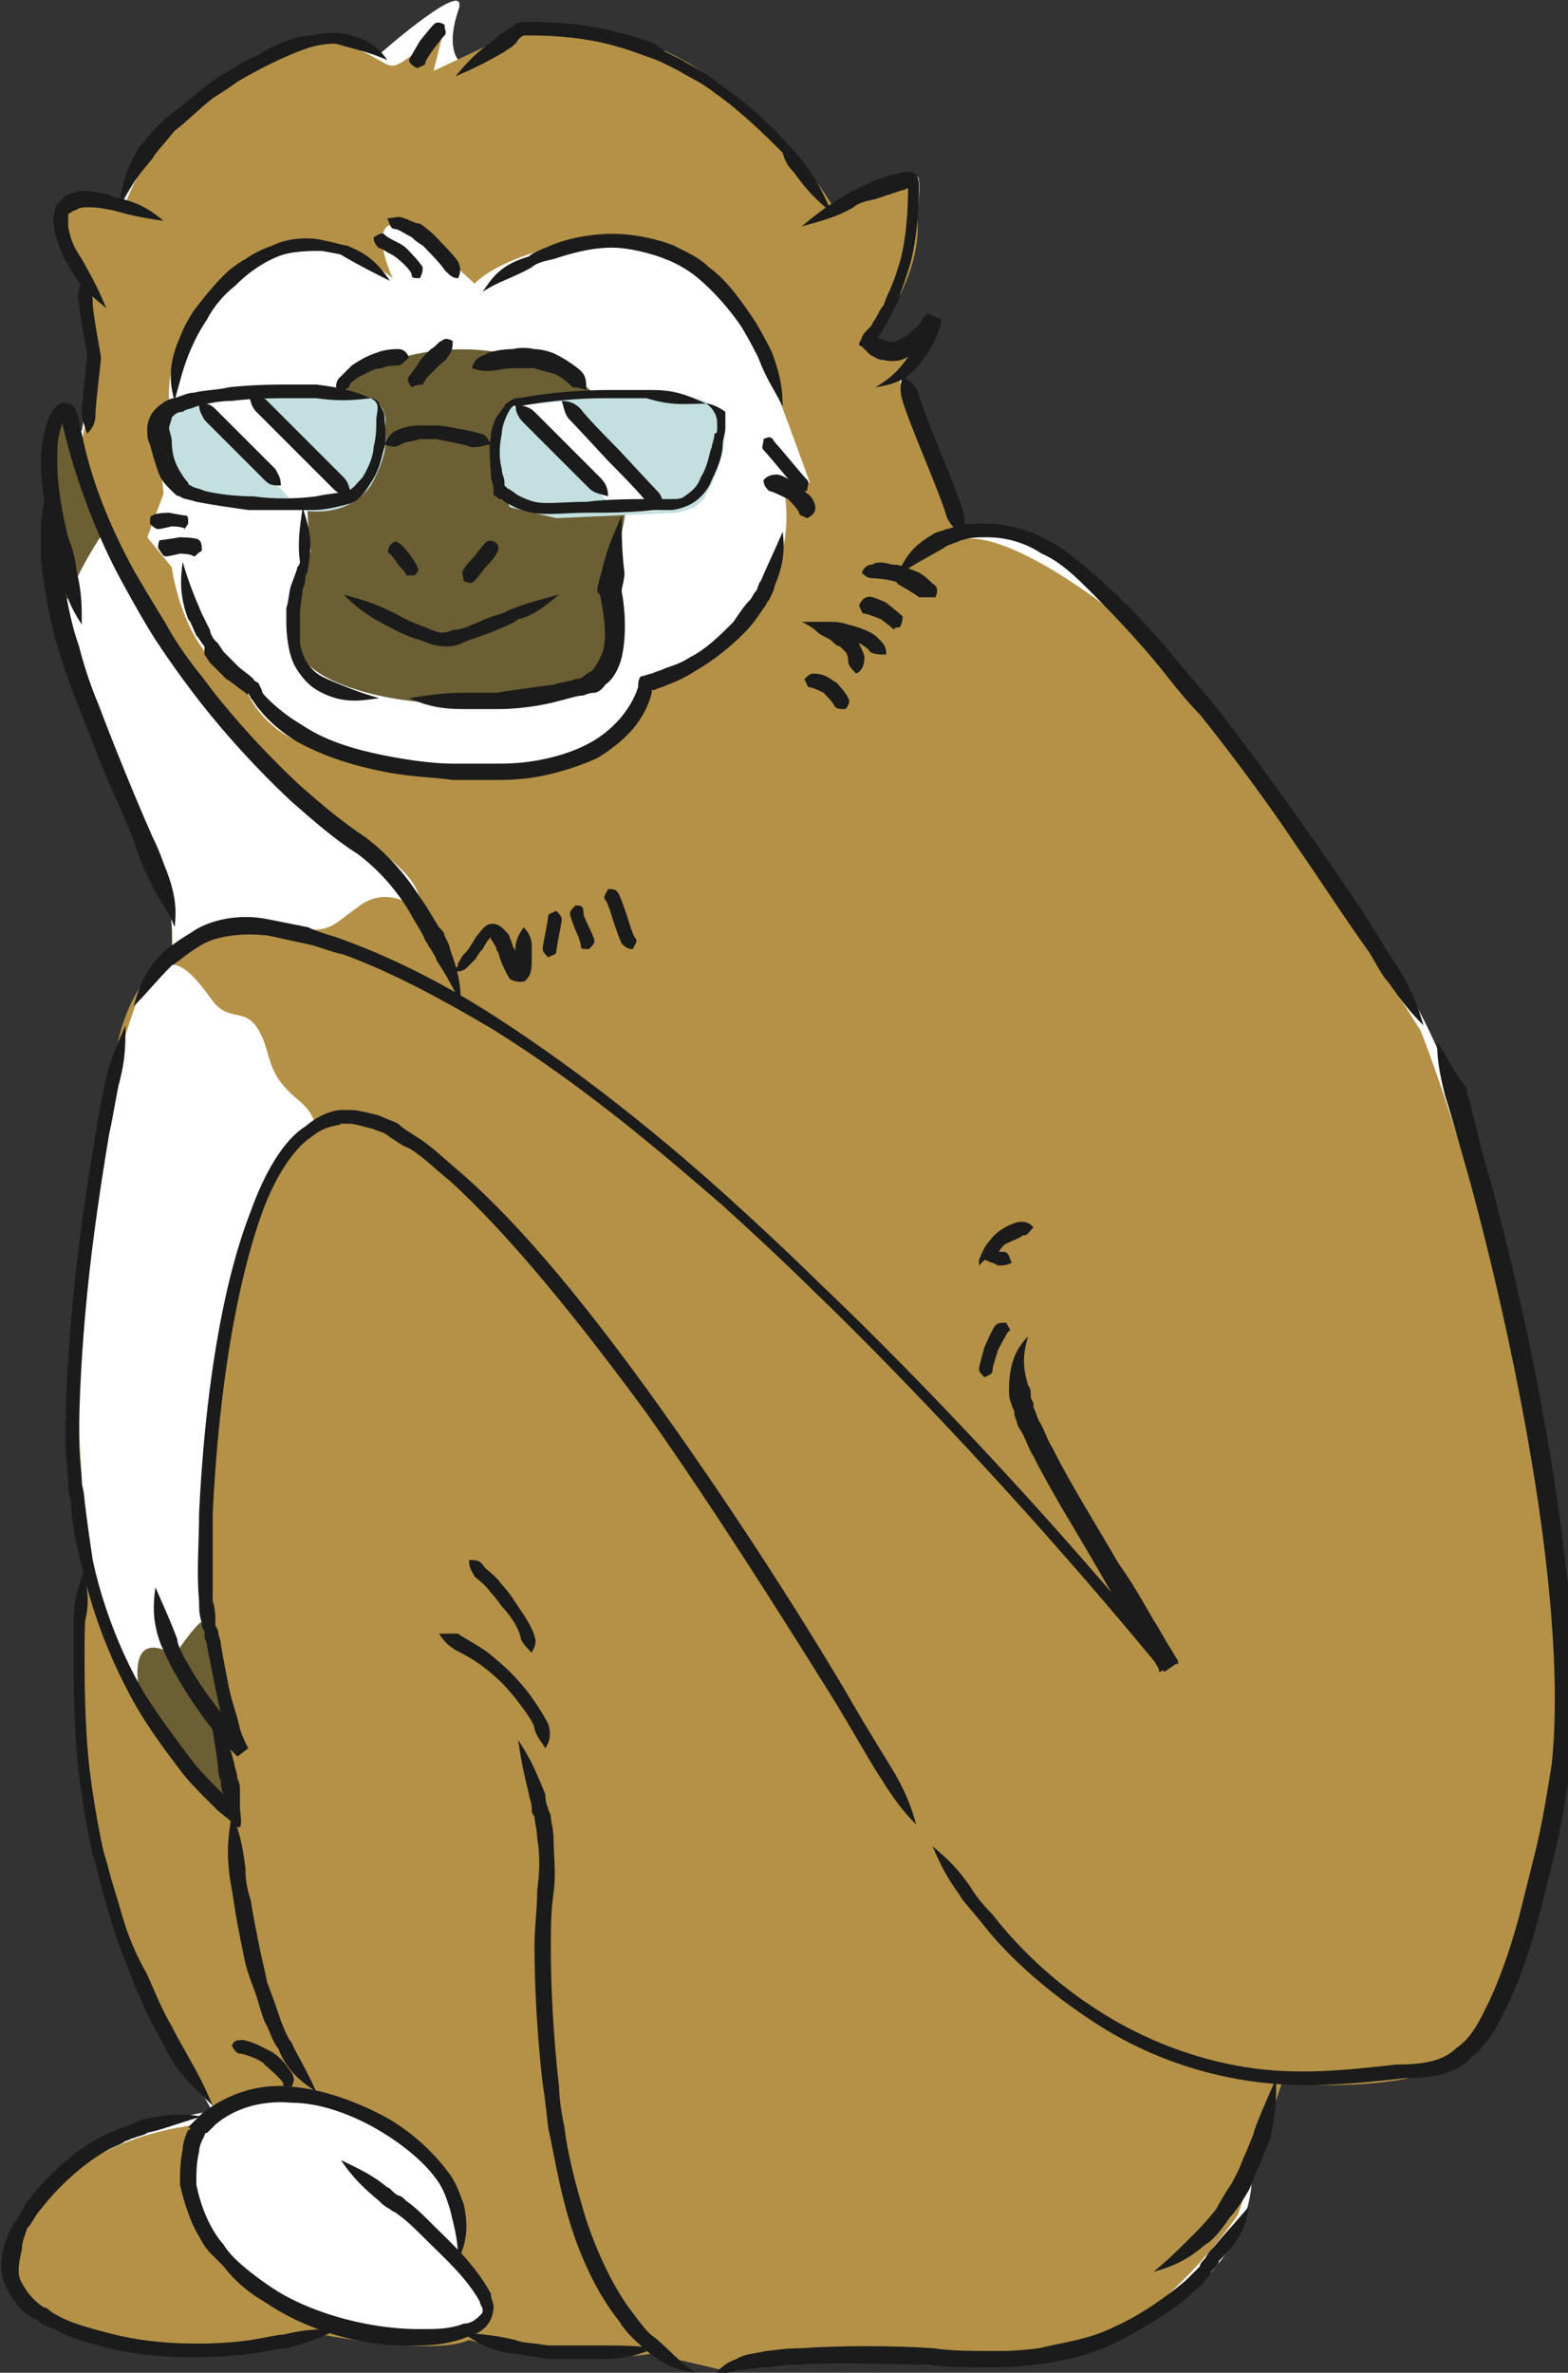 <?xml version="1.0" encoding="utf-8"?>
<!-- Generator: Adobe Illustrator 27.0.1, SVG Export Plug-In . SVG Version: 6.00 Build 0)  -->
<svg version="1.1" id="レイヤー_1" xmlns="http://www.w3.org/2000/svg" xmlns:xlink="http://www.w3.org/1999/xlink" x="0px"
	 y="0px" width="57.5px" height="87px" viewBox="0 0 57.5 87" style="enable-background:new 0 0 57.5 87;" xml:space="preserve">
<rect x="0" y="0" width="57.5" height="87" fill="#333333" stroke="none"/>
<style type="text/css">
	.st0{fill:#FFFFFF;}
	.st1{fill:#B49146;}
	.st2{fill:#6B5F33;}
	.st3{fill:#C3DFE0;}
	.st4{fill:#1B1B1B;}
</style>
<g>
	<path class="st0" d="M30.3,7.8c0,0,3.3-2,3.4-1.2c0.1,0.7-0.3,4.4-2.2,6.1c0,0,0.9,1,2.1-0.2l-0.5,1.2l2.2,5.9c0,0,1.2-0.5,3.2,0.6
		c2,1.1,9.9,10.2,13.4,16.6s4.7,17.3,4.7,17.3s2.3,11.2-1.2,17.4c0,0-0.7,4-3.2,4.5s-5.4,0.2-5.4,0.2s-0.2,2.1-0.9,3.4
		c0,0,0.5,4.7-6.8,6.5c0,0-2.4,0.2-4,0.3c-1.7,0.1-7.1-0.5-8.6,0.5l-2.7-0.7c0,0-4.5,0.3-6.5-0.5c0,0-3.6,0.3-5-0.5
		c0,0-8.8,3.1-11.6-1.5c0,0-0.6-3.6,3.5-5.2c4.1-1.6,3.7-0.9,3.7-0.9s-5-8.3-4.7-13.3s0.3-6.6,0.3-6.6S1.8,55,3,45.1
		s3.7-10.6,3.7-10.6L2.6,24.4c0,0-1.5-3.8-0.5-6.1L2.2,15L3,15.8l0.5-2.9l-0.4-2.6c0,0-1.3-2.1-0.7-2.7s2.1-0.2,2.1-0.2
		S8.3,0,13.9,2c0,0,3.4-3,2.9-1.6c-0.5,1.5,0.1,1.9,0.1,1.9l2-1.3C18.8,0.9,26.2,0.3,30.3,7.8z"/>
	<path class="st1" d="M32,12.4c0,0,2.7-3.2,1.2-5.8l-2.7,0.9c0,0-4.3-7.3-11.2-6.5l-3.4,1.6l0.4-1.6c0,0-1.6,1.5-1.9,1.4
		C14,2.5,12.8,1,10.8,1.8S5.4,4.9,4.6,7.5c0,0-2.3-0.7-2.4,0.5S3,10.4,3,10.4l0.6,2.8l-0.6,3c0,0-0.5-1.8-0.9-1.2
		c-0.3,0.5-0.2,4-0.2,4S1.7,18.8,2.1,22s4.2,10.5,4.2,11.4s0,1.6,0,1.6s-1.7,0.9-2.1,3.9S3,47.3,3,47.3s-0.8,8.6,0.2,10.3l-0.2,4.9
		c0,0,0.5,5.3,1.1,7.2s2.4,6.5,3.7,7.5l-0.5,0.7c0,0-5.3,0.4-6.6,4.4c-1.3,4,5.3,4.6,11.1,3.3c0,0,4.1,0.8,5.4,0.2
		c0,0,3.6,1,6.7,0.5l2.6,0.6c0,0,2.8-0.8,4.5-0.6s5.8,1.1,8.9-0.2s5.5-4.9,5.5-4.9l1.6-4.8c0,0,6.1,0.5,6.9-1.5
		c0.9-1.9,4.5-7.6,2.9-18.5s-4.7-18.6-4.7-18.6s-7.9-12.7-10.8-15s-5.1-3.3-6.1-3L33,14L34,12C34,12,33.6,13.7,32,12.4z"/>
	<path class="st0" d="M28.2,21.5c0,0,1-1.6,0.5-3.8h1c0,0-1.3-3.6-1.5-4c-0.2-0.5-1.7-5.2-6.8-4.9c0,0-2.9,0.5-4,1.6
		c0,0-2.6-2.5-3.2-2.1c-0.5,0.4,0.2,1.9,0.2,1.9s-2.7-2.3-5-0.8s-3.3,3.3-3.2,5.4c0,0-0.5,0.7-0.2,3.3l-0.6,1.6l0.9,1.1
		c0,0,0.4,3.3,2.6,4.2c0,0,0.5,1.8,2.6,2.4c2.2,0.6,10.9,2.7,12.1-2.3C23.8,25.2,27.7,24.1,28.2,21.5z"/>
	<path class="st0" d="M11.2,41.7c0,0,0.9-0.4-0.3-1.4s-0.9-1.6-1.4-2.5c-0.5-0.9-1.1-0.3-1.7-1.1c-0.6-0.8-1.4-2-2.3-0.9
		S3,43.5,2.9,49.3c-0.1,5.8,0.3,10.6,3.2,14.5s2.6,2.5,2.6,2.5L8.2,63l-0.5-3.5C7.7,59.5,7.1,45.9,11.2,41.7z"/>
	<path class="st0" d="M15.4,33.4c0,0-1.1-1-2.2-0.2c-1.1,0.8-1,0.9-2.1,0.9C10,34,7.6,33.4,6.3,35c0,0,0.2-1.8-0.6-3
		c-0.8-1.2-4.4-8.7-3.7-13.1c0,0-0.3-3.9,0.2-4C2.7,14.8,3,16.2,3,16.2s0.6,4.7,4.1,8.6s5.2,5.5,5.2,5.5S15.7,31.8,15.4,33.4z"/>
	<path class="st0" d="M16.8,82.8c0,0,1.1-3.6-3.6-5.3c-4.7-1.7-6,0.3-6,0.3s-0.9,0.9-0.2,2.7s1.7,3.9,5.8,4.9c4,1,5.9,0.2,4.7-1.6
		C16.2,82,16.8,82.8,16.8,82.8z"/>
	<path class="st2" d="M22.7,19.9c0,0,1.4-4.4-1.8-6.1s-6.1-0.7-6.1-0.7s-1-0.4-2.1,1.2s-1.7,2.8-1.3,5.9c0,0-0.9,3-0.3,3.9
		c0.5,0.9,2.9,1.7,5.6,1.7s7.2,0,5.8-4L22.7,19.9z"/>
	<path class="st3" d="M25.8,18.3c0,0,1.6-2.6,0.2-3.5c-1.4-0.9-6.8-0.1-6.8-0.1s-1.1,0.2-1.1,1.5s0.6,2.4,0.6,2.4l1.7,0.4l4.4-0.2
		C24.8,18.8,25.5,18.7,25.8,18.3z"/>
	<path class="st3" d="M14.1,15.7c0,0,0.4-1.2-1.4-1.3s-5.8,0.2-5.8,0.2s-1,0.3-1.2,0.9c-0.2,0.6,0.1,2.6,1,2.7
		c0.9,0.2,4.3,0.5,4.3,0.5s1.7,0.4,2.6-0.9C14.4,16.4,14.1,15.7,14.1,15.7z"/>
	<polygon class="st0" points="20.8,14.7 24.5,18.7 22.7,18.8 18.8,14.9 	"/>
	<path class="st0" d="M9.3,14.4l3.5,3.7c0,0-1.4,0.7-1.8,0.6l-3.6-4L9.3,14.4z"/>
	<path class="st2" d="M2.2,23.2c0,0-0.7-2.6-0.2-4.3c0,0-0.4-3.4,0.6-3.8l1.3,4.3C3.8,19.4,2,22.3,2.2,23.2z"/>
	<path class="st2" d="M8.7,66.3c0,0-3.2-1.8-3.6-4.3c-0.4-2.5,1.3-1.3,1.3-1.3s1.1-1.7,1.3-1.3c0.2,0.4,0.9,4,0.9,4L8.2,63L8.7,66.3
		z"/>
	<g>
		<path class="st4" d="M17.7,10.7c0.6-0.4,1.1-0.5,1.8-0.9c0.1-0.1,0.3-0.2,0.8-0.3c0.6-0.2,1.6-0.5,2.5-0.4
			c0.9,0.1,1.6,0.4,1.6,0.4s0.6,0.2,1.2,0.7c0.6,0.5,1.2,1.2,1.6,1.8c0.3,0.5,0.5,0.9,0.6,1.1c0.3,0.8,0.6,1.2,0.9,1.8
			c0-0.7-0.1-1.2-0.4-2c-0.1-0.2-0.3-0.6-0.6-1.1c-0.4-0.6-1-1.5-1.7-2c-0.3-0.3-0.7-0.5-0.9-0.6c-0.2-0.1-0.4-0.2-0.4-0.2
			c0,0-0.7-0.3-1.7-0.4c-1-0.1-2.1,0.1-2.8,0.4c-0.5,0.2-0.7,0.3-0.8,0.4C18.4,9.7,18.1,10.1,17.7,10.7z"/>
		<path class="st4" d="M28,16.1c0,0.2-0.1,0.3,0,0.4c0.1,0.1,0.6,0.7,0.6,0.7s0.5,0.6,0.6,0.7c0.1,0.1,0.2,0.1,0.4,0.1
			c0-0.2,0.1-0.3,0-0.4c-0.1-0.1-0.6-0.7-0.6-0.7s-0.5-0.6-0.6-0.7C28.3,16,28.2,16,28,16.1z"/>
		<path class="st4" d="M28,17.6c0,0.2,0.1,0.3,0.2,0.4c0.1,0,0.7,0.3,0.7,0.3c0,0,0.4,0.4,0.4,0.5c0,0.1,0.1,0.1,0.3,0.2
			c0.2-0.1,0.3-0.2,0.3-0.4c0-0.1-0.1-0.4-0.3-0.5c-0.2-0.2-0.3-0.3-0.3-0.3c0,0-0.6-0.4-0.8-0.4C28.2,17.4,28.1,17.5,28,17.6z"/>
		<path class="st4" d="M28.7,19.5c-0.3,0.7-0.5,1.1-0.8,1.8c-0.1,0.1-0.1,0.3-0.2,0.4c-0.1,0.1-0.1,0.2-0.2,0.3
			c-0.2,0.2-0.4,0.5-0.6,0.8c-0.5,0.5-1,1-1.6,1.3c-0.3,0.2-0.6,0.3-0.9,0.4c-0.2,0.1-0.3,0.1-0.5,0.2c-0.1,0-0.3,0.1-0.4,0.1
			c-0.1,0.1-0.1,0.3-0.1,0.4c-0.3,0.9-1,1.6-1.7,2c-0.7,0.4-1.5,0.6-2.1,0.7C19,28,18.5,28,18.1,28c-0.3,0-0.5,0-0.5,0s-0.4,0-1,0
			c-0.6,0-1.5-0.1-2.5-0.3c-1-0.2-2.1-0.5-3-1.1c-0.5-0.3-0.9-0.6-1.3-1c-0.1-0.1-0.2-0.2-0.2-0.3l-0.1-0.2C9.5,25,9.3,25,9.3,24.9
			c-0.2-0.2-0.4-0.3-0.6-0.5c-0.2-0.2-0.4-0.4-0.5-0.5l-0.2-0.3l-0.1-0.1c-0.1-0.1-0.2-0.3-0.2-0.4c-0.1-0.2-0.2-0.4-0.3-0.6
			c-0.3-0.7-0.5-1.2-0.7-1.9c-0.1,0.7-0.1,1.3,0.2,2.1c0.1,0.1,0.2,0.4,0.3,0.6c0.1,0.1,0.2,0.3,0.3,0.4L7.5,24l0.2,0.3
			c0.2,0.2,0.4,0.4,0.6,0.6C8.5,25,8.7,25.2,9,25.4c0.1,0.1,0.1,0.1,0.1,0l0.1,0.2c0.1,0.1,0.2,0.3,0.3,0.4c0.4,0.5,0.9,0.9,1.4,1.2
			c1.1,0.6,2.2,0.9,3.2,1.1c1,0.2,1.9,0.2,2.5,0.3c0.6,0,1,0,1,0s0.2,0,0.5,0c0.3,0,0.9,0,1.5-0.1c0.6-0.1,1.4-0.3,2.3-0.7
			c0.8-0.5,1.7-1.2,2-2.4c0-0.1,0-0.1,0-0.1c0,0,0,0,0.1,0c0.2-0.1,0.3-0.1,0.5-0.2c0.3-0.1,0.7-0.3,1-0.5c0.7-0.4,1.3-0.9,1.8-1.4
			c0.3-0.3,0.5-0.6,0.7-0.9c0.1-0.1,0.1-0.2,0.2-0.3c0.1-0.2,0.2-0.4,0.2-0.5C28.7,20.8,28.8,20.2,28.7,19.5z"/>
		<path class="st4" d="M16.8,10.2c0.1-0.2,0.1-0.4,0-0.6c-0.1-0.2-0.9-1-0.9-1c0,0-0.2-0.2-0.5-0.4C15.2,8.2,14.9,8,14.8,8
			c-0.2-0.1-0.3,0-0.6,0c0.1,0.2,0.1,0.4,0.3,0.4c0.1,0,0.4,0.2,0.6,0.3c0.2,0.2,0.4,0.3,0.4,0.3c0,0,0.7,0.7,0.8,0.9
			C16.5,10.1,16.6,10.2,16.8,10.2z"/>
		<path class="st4" d="M15.4,10.2c0.1-0.2,0.1-0.3,0.1-0.4c-0.1-0.2-0.6-0.7-0.6-0.7c0,0-0.1-0.1-0.3-0.2c-0.2-0.1-0.4-0.2-0.5-0.3
			c-0.1-0.1-0.2,0-0.4,0.1c0,0.2,0.1,0.3,0.2,0.4c0.1,0,0.2,0.1,0.4,0.2c0.2,0.1,0.3,0.2,0.3,0.2c0,0,0.5,0.4,0.5,0.6
			C15.1,10.2,15.2,10.2,15.4,10.2z"/>
		<path class="st4" d="M14.3,10.3c-0.4-0.6-0.8-1-1.6-1.3c-0.1,0-0.4-0.1-0.9-0.2C11.4,8.7,10.6,8.7,10,9C9.4,9.2,9,9.5,9,9.5
			s-0.4,0.2-0.8,0.6c-0.4,0.4-0.8,0.9-1.1,1.3c-0.4,0.6-0.5,1-0.6,1.2c-0.3,0.8-0.3,1.4-0.1,2.1C6.6,14,6.7,13.5,7,12.8
			c0.1-0.2,0.2-0.5,0.6-1.1c0.2-0.4,0.6-0.9,1-1.2c0.4-0.4,0.7-0.6,0.7-0.6s0.4-0.3,0.9-0.5c0.5-0.2,1.2-0.2,1.6-0.2
			c0.5,0.1,0.7,0.1,0.8,0.2C13.3,9.8,13.7,10,14.3,10.3z"/>
		<path class="st4" d="M25.9,14.8c-0.7-0.3-1.1-0.5-2-0.5c-0.1,0-0.3,0-0.5,0c-0.1,0-0.2,0-0.4,0c-0.2,0-0.5,0-0.7,0
			c-1,0-2.2,0.1-3.3,0.3c-0.1,0-0.1,0-0.3,0.1c-0.1,0.1-0.2,0.1-0.2,0.2c-0.1,0.1-0.2,0.3-0.3,0.4C18.1,15.5,18,15.8,18,16
			c-0.1,0.5,0,1,0,1.4c0,0.2,0.1,0.4,0.1,0.5c0,0.1,0,0.1,0,0.2c0,0.1,0.1,0.1,0.1,0.1c0.1,0.1,0.1,0.1,0.2,0.1
			c0.2,0.2,0.3,0.2,0.3,0.2s0.3,0.2,0.8,0.3c0.6,0.1,1.3,0,2,0c0.8,0,1.6,0,2.5-0.1c0.2,0,0.4,0,0.6,0c0.2,0,0.5-0.1,0.7-0.2
			c0.4-0.2,0.7-0.6,0.8-0.9c0.3-0.6,0.4-1,0.4-1.3c0-0.2,0.1-0.4,0.1-0.6c0-0.1,0-0.2,0-0.3c0-0.1,0-0.2,0-0.3
			C26.6,15.1,26.2,14.8,25.9,14.8c0.3,0.2,0.4,0.5,0.4,0.7c0,0.1,0,0.1,0,0.2c0,0.1,0,0.2-0.1,0.2c0,0.2-0.1,0.4-0.1,0.5
			c-0.1,0.2-0.1,0.6-0.4,1.1c-0.1,0.3-0.3,0.5-0.6,0.7c-0.1,0.1-0.3,0.1-0.5,0.1c-0.2,0-0.4,0-0.6,0c-0.8,0-1.7,0-2.5,0.1
			c-0.8,0-1.5,0.1-1.9,0c-0.4-0.1-0.7-0.3-0.7-0.3s-0.1-0.1-0.3-0.2c0,0-0.1-0.1-0.1-0.1c0,0,0,0,0-0.1c0-0.2-0.1-0.3-0.1-0.5
			c-0.1-0.4-0.1-0.8,0-1.3c0-0.2,0.1-0.5,0.2-0.7c0.1-0.2,0.2-0.4,0.4-0.3c1.1-0.2,2.2-0.3,3.2-0.3c0.2,0,0.5,0,0.7,0
			c0.1,0,0.2,0,0.3,0c0.2,0,0.4,0,0.5,0C24.7,14.9,25.1,14.8,25.9,14.8z"/>
		<path class="st4" d="M13.6,14.6c-0.7-0.3-1.2-0.4-2-0.5c-0.1,0-0.4,0-0.9,0c-0.6,0-1.4,0-2.3,0.1c-0.4,0.1-0.9,0.1-1.3,0.2
			c-0.2,0-0.4,0.1-0.7,0.2c-0.2,0-0.5,0.2-0.7,0.4c-0.2,0.2-0.3,0.5-0.3,0.7c0,0.3,0,0.4,0.1,0.6c0.1,0.4,0.2,0.7,0.3,1
			c0.1,0.3,0.3,0.5,0.4,0.6c0.1,0.1,0.2,0.2,0.2,0.2s0.1,0.1,0.2,0.1c0.1,0.1,0.3,0.1,0.6,0.2c0.5,0.1,1.2,0.2,1.9,0.3
			c0.8,0,1.6,0,2.4,0c0.4,0,0.8-0.1,1.2-0.2c0.5-0.1,0.7-0.5,0.9-0.8c0.4-0.6,0.4-1.1,0.5-1.3c0.1-0.4,0-0.8,0-1.1
			c0-0.2-0.1-0.3-0.2-0.5C13.9,14.7,13.7,14.6,13.6,14.6c0.4,0.2,0.2,0.5,0.2,0.8c0,0.3,0,0.6-0.1,1c0,0.2-0.1,0.6-0.4,1.1
			c-0.2,0.2-0.4,0.5-0.6,0.5c-0.3,0.1-0.7,0.1-1.1,0.2c-0.8,0.1-1.6,0.1-2.3,0c-0.7,0-1.4-0.1-1.8-0.2c-0.2-0.1-0.4-0.1-0.5-0.2
			c-0.1,0-0.1-0.1-0.1-0.1c0,0-0.2-0.2-0.4-0.6c-0.1-0.2-0.2-0.5-0.2-0.9c0-0.2-0.1-0.4-0.1-0.5c0-0.1,0.1-0.3,0.1-0.4
			c0.1-0.1,0.2-0.2,0.4-0.2C6.8,15,7,15,7.2,14.9c0.4-0.1,0.8-0.2,1.3-0.2c0.8-0.1,1.6-0.1,2.2-0.1c0.5,0,0.7,0,0.9,0
			C12.3,14.7,12.8,14.7,13.6,14.6z"/>
		<path class="st4" d="M18,16.3c-0.1-0.2-0.2-0.4-0.4-0.4c-0.2-0.1-1.5-0.3-1.5-0.3c0,0-0.3,0-0.7,0c-0.4,0-0.7,0.1-0.9,0.2
			c-0.2,0.1-0.3,0.3-0.4,0.5c0.3,0.1,0.4,0.1,0.6,0c0.1-0.1,0.4-0.1,0.7-0.2c0.3,0,0.6,0,0.6,0c0,0,1.1,0.2,1.3,0.3
			C17.7,16.4,17.8,16.3,18,16.3z"/>
		<path class="st4" d="M21.5,14.3c0-0.3,0-0.5-0.2-0.7c-0.1-0.1-0.5-0.4-0.9-0.6c-0.4-0.2-0.8-0.2-0.8-0.2s-0.4-0.1-0.8,0
			c-0.4,0-0.9,0.1-1,0.2c-0.3,0.1-0.4,0.2-0.5,0.5c0.3,0.1,0.4,0.1,0.7,0.1c0.1,0,0.5-0.1,0.9-0.1c0.4,0,0.7,0,0.7,0
			s0.3,0.1,0.7,0.2c0.3,0.1,0.6,0.4,0.7,0.5C21.1,14.2,21.2,14.2,21.5,14.3z"/>
		<path class="st4" d="M16.6,12.5c-0.2-0.1-0.3-0.1-0.4,0c-0.1,0-0.2,0.2-0.4,0.3c-0.1,0.1-0.3,0.3-0.3,0.3s-0.1,0.1-0.2,0.3
			c-0.1,0.1-0.2,0.3-0.3,0.4c-0.1,0.1,0,0.3,0.1,0.4c0.2-0.1,0.3-0.1,0.4-0.1c0,0,0.1-0.2,0.2-0.3c0.1-0.1,0.2-0.2,0.2-0.2
			s0.1-0.1,0.2-0.2c0.1-0.1,0.3-0.2,0.3-0.3C16.6,12.9,16.6,12.7,16.6,12.5z"/>
		<path class="st4" d="M15,13.1c-0.1-0.2-0.2-0.3-0.4-0.3c-0.1,0-0.4,0-0.7,0.1c-0.3,0.1-0.5,0.2-0.5,0.2s-0.2,0.1-0.5,0.3
			c-0.2,0.2-0.4,0.4-0.5,0.5c-0.1,0.2-0.1,0.3,0,0.5c0.2-0.1,0.3-0.1,0.4-0.2c0-0.1,0.2-0.3,0.4-0.4c0.2-0.1,0.4-0.2,0.4-0.2
			s0.2-0.1,0.4-0.1c0.2-0.1,0.5-0.1,0.6-0.1C14.7,13.4,14.8,13.3,15,13.1z"/>
		<path class="st4" d="M22.8,18.9c-0.3,0.7-0.5,1.1-0.7,1.9c0,0.1-0.1,0.3-0.2,0.8c0,0.1,0,0.1,0.1,0.2c0.1,0.5,0.3,1.5,0.1,2.1
			c-0.1,0.3-0.3,0.6-0.4,0.7c-0.2,0.1-0.3,0.2-0.3,0.2c0,0-0.1,0.1-0.3,0.1c-0.2,0.1-0.5,0.1-0.8,0.2c-0.7,0.1-1.5,0.2-2.1,0.3
			c-0.6,0-1,0-1.2,0c-0.8,0-1.3,0.1-2,0.2c0.7,0.3,1.2,0.4,2,0.4c0.2,0,0.6,0,1.3,0c0.6,0,1.5-0.1,2.2-0.3c0.4-0.1,0.7-0.2,0.9-0.2
			c0.2-0.1,0.4-0.1,0.4-0.1c0,0,0.2,0,0.4-0.3c0.3-0.2,0.5-0.6,0.6-1c0.2-0.9,0.1-1.9,0-2.4c0-0.1,0-0.1,0-0.1
			c0.1-0.4,0.1-0.5,0.1-0.6C22.8,20.2,22.8,19.7,22.8,18.9z"/>
		<path class="st4" d="M11.1,18.6c-0.1,0.7-0.2,1.3-0.1,2h0c0,0,0,0.1-0.1,0.2c0,0.1-0.1,0.3-0.2,0.6c-0.1,0.2-0.1,0.6-0.2,0.9
			c0,0.3,0,0.6,0,0.6s0,0.9,0.3,1.5c0.4,0.7,0.8,0.9,1,1c0.8,0.4,1.4,0.3,2.1,0.2c-0.7-0.2-1.2-0.4-1.9-0.7
			c-0.2-0.1-0.5-0.2-0.8-0.7c-0.1-0.2-0.2-0.5-0.2-0.7c0-0.3,0-0.5,0-0.5s0-0.2,0-0.5c0-0.3,0.1-0.7,0.1-0.9
			c0.1-0.2,0.1-0.4,0.1-0.5c0.1-0.1,0.1-0.3,0.1-0.3l0,0C11.5,19.7,11.3,19.3,11.1,18.6z"/>
		<path class="st4" d="M18.2,19.9c-0.2-0.1-0.3-0.1-0.4,0c-0.1,0.1-0.4,0.5-0.4,0.5s-0.4,0.4-0.4,0.5c-0.1,0.1,0,0.2,0,0.4
			c0.2,0.1,0.3,0.1,0.4,0c0.1-0.1,0.4-0.5,0.4-0.5s0.4-0.4,0.4-0.5C18.3,20.2,18.3,20,18.2,19.9z"/>
		<path class="st4" d="M15.2,21.1c0.1-0.1,0.2-0.2,0.1-0.3c0-0.1-0.3-0.5-0.3-0.5s-0.3-0.4-0.4-0.4c-0.1-0.1-0.2,0-0.3,0.1
			c-0.1,0.2-0.1,0.3,0,0.3c0.1,0.1,0.3,0.4,0.3,0.4s0.3,0.3,0.3,0.4C14.9,21.1,15,21.1,15.2,21.1z"/>
		<path class="st4" d="M20.5,21.8c-0.7,0.2-1.2,0.3-1.9,0.6c-0.1,0.1-0.3,0.1-0.8,0.3c-0.2,0.1-0.5,0.2-0.7,0.3
			c-0.3,0.1-0.5,0.1-0.5,0.1s-0.2,0.1-0.4,0.1c-0.1,0-0.4-0.1-0.6-0.2c-0.6-0.2-0.9-0.4-1.1-0.5c-0.8-0.4-1.2-0.5-1.9-0.7
			c0.5,0.5,0.9,0.8,1.7,1.2c0.2,0.1,0.5,0.3,1.2,0.5c0.2,0.1,0.5,0.2,0.9,0.2c0.3,0,0.5-0.1,0.5-0.1s0.2-0.1,0.5-0.2
			c0.3-0.1,0.6-0.2,0.8-0.3c0.5-0.2,0.7-0.3,0.8-0.4C19.5,22.6,19.9,22.3,20.5,21.8z"/>
		<path class="st4" d="M29.4,8.3c0.7-0.2,1.2-0.3,1.9-0.7c0.1-0.1,0.3-0.2,0.8-0.3C32.4,7.2,32.7,7.1,33,7c0.4-0.1,0.2-0.1,0.3-0.1
			c0,1-0.1,2-0.3,2.7c-0.2,0.7-0.4,1.1-0.4,1.1s-0.1,0.2-0.2,0.5c-0.1,0.1-0.2,0.3-0.3,0.5c-0.1,0.1-0.1,0.2-0.2,0.3l-0.1,0.1
			c0,0-0.2,0.2-0.2,0.3l-0.1,0.2c0,0.1,0.1,0.1,0.1,0.1c0.1,0.1,0.2,0.2,0.3,0.3c0.2,0.1,0.3,0.2,0.5,0.2c0.4,0.1,0.8,0,1-0.2
			c0.3-0.2,0.5-0.4,0.7-0.6c0.1-0.1,0.2-0.2,0.3-0.3l0.1-0.2l0,0l0,0l0,0l0,0l0,0c-0.2-0.1,0.5,0.2-0.5-0.2l0,0l0,0.1
			c0,0.1-0.1,0.2-0.1,0.2l0,0c-0.2,0.5-0.3,0.7-0.4,0.8c-0.4,0.6-0.7,1-1.4,1.4c0.7-0.1,1.3-0.3,1.8-1.1c0.1-0.1,0.3-0.4,0.5-0.9v0
			c0-0.1,0.1-0.2,0.1-0.3l0-0.1l0-0.1c-1-0.4-0.3-0.1-0.5-0.2l0,0l0,0l0,0l0,0l0,0l-0.1,0.1c-0.1,0.1-0.1,0.2-0.2,0.3
			c-0.2,0.2-0.4,0.4-0.6,0.5c-0.2,0.1-0.4,0.2-0.6,0.1c-0.1,0-0.2-0.1-0.3-0.1l0,0c0,0,0,0,0,0l0.1-0.2c0.1-0.1,0.1-0.2,0.2-0.3
			c0.1-0.2,0.2-0.4,0.3-0.6c0.2-0.3,0.2-0.5,0.2-0.5s0.2-0.5,0.4-1.2c0.2-0.8,0.3-1.8,0.3-2.8c0-0.3-0.1-0.5-0.4-0.5
			c-0.3,0-0.4,0.1-0.6,0.1c-0.3,0.1-0.6,0.2-0.8,0.3c-0.4,0.2-0.7,0.3-0.8,0.4C30.4,7.5,30,7.8,29.4,8.3z"/>
		<path class="st4" d="M30.5,7.8C30.2,7.1,30,6.7,29.5,6c-0.1-0.1-0.2-0.3-0.6-0.7c-0.5-0.6-1.6-1.6-2.6-2.3c-0.5-0.4-1-0.6-1.3-0.8
			c-0.4-0.2-0.6-0.3-0.6-0.3S24.3,1.8,24,1.6c-0.3-0.1-0.8-0.3-1.3-0.4c-1-0.3-2.3-0.4-3.3-0.4c-0.1,0-0.2,0-0.2,0
			c0,0-0.2,0-0.3,0.1c-0.1,0.1-0.2,0.1-0.3,0.2c-0.2,0.1-0.3,0.2-0.4,0.3c-0.7,0.5-1,0.8-1.5,1.4c0.7-0.3,1.1-0.5,1.8-0.9
			c0.1-0.1,0.2-0.1,0.4-0.3C19,1.5,19,1.4,19.2,1.3c-0.1,0,0.1,0,0.3,0c0.9,0,2.1,0.1,3.1,0.4C23,1.8,23.5,2,23.8,2.1
			c0.3,0.1,0.5,0.2,0.5,0.2s0.2,0.1,0.6,0.3c0.3,0.2,0.8,0.4,1.3,0.8c1,0.7,1.9,1.6,2.5,2.2C28.8,6,29,6.2,29.1,6.3
			C29.6,7,29.9,7.3,30.5,7.8z"/>
		<path class="st4" d="M15.3,2.5c0.2-0.1,0.3-0.1,0.3-0.2c0-0.1,0.3-0.5,0.3-0.5c0,0,0.3-0.4,0.4-0.5c0.1-0.1,0-0.2,0-0.4
			c-0.2-0.1-0.3-0.1-0.4,0c-0.1,0.1-0.5,0.6-0.5,0.6c0,0-0.3,0.5-0.4,0.7C15,2.3,15.1,2.4,15.3,2.5z"/>
		<path class="st4" d="M14.2,2.2c-0.4-0.6-1-0.9-1.9-1c-0.2,0-0.4,0-0.9,0.1C10.9,1.3,10.1,1.6,9.5,2C8.8,2.3,8.4,2.6,8.4,2.6
			S8,2.8,7.5,3.2C7,3.6,6.4,4.1,6,4.4c-0.5,0.5-0.7,0.8-0.9,1C4.7,6.1,4.5,6.6,4.4,7.4c0.4-0.6,0.7-1,1.2-1.6C5.7,5.6,6,5.3,6.4,4.8
			C6.8,4.5,7.3,4,7.8,3.6c0.5-0.3,0.9-0.6,0.9-0.6s0.5-0.3,1.1-0.6c0.6-0.3,1.3-0.6,1.7-0.7c0.4-0.1,0.7-0.1,0.8-0.1
			C13,1.8,13.5,1.9,14.2,2.2z"/>
		<path class="st4" d="M6,8.1C5.4,7.6,5,7.4,4.1,7.2C4,7.1,3.8,7.1,3.2,7C3.1,7,2.8,7,2.6,7.1C2.3,7.2,2.2,7.4,2.2,7.4
			c0,0-0.2,0.1-0.2,0.4c-0.1,0.2,0,0.5,0,0.7c0.2,0.7,0.4,1.1,0.5,1.2c0.4,0.8,0.8,1.1,1.4,1.6c-0.3-0.7-0.5-1.1-0.9-1.8
			C2.8,9.2,2.6,8.9,2.5,8.3c0-0.1,0-0.3,0-0.4c0-0.1,0.1-0.1,0.1-0.1c0,0,0.1-0.1,0.2-0.1c0.1-0.1,0.3-0.1,0.5-0.1
			c0.4,0,0.7,0.1,0.8,0.1C4.8,7.9,5.3,8,6,8.1z"/>
		<path class="st4" d="M3,10.3c-0.1,0.3-0.2,0.5-0.1,0.8C2.9,11.4,3.2,13,3.2,13c0,0,0,0,0,0S3,14.8,3,15.1c0,0.3,0.1,0.5,0.2,0.8
			c0.2-0.2,0.3-0.4,0.3-0.7c0-0.3,0.2-2,0.2-2s0,0,0-0.1c0-0.1-0.3-1.6-0.3-2C3.4,10.7,3.3,10.6,3,10.3z"/>
		<path class="st4" d="M33.1,13.8c-0.1,0.3-0.1,0.6,0,0.9c0.1,0.4,0.8,2.1,0.8,2.1s0.7,1.7,0.8,2.1c0.1,0.3,0.3,0.5,0.6,0.7
			c0.1-0.3,0.1-0.6,0-0.9c-0.1-0.4-0.8-2.1-0.8-2.1s-0.7-1.7-0.8-2.1C33.6,14.1,33.4,14,33.1,13.8z"/>
		<path class="st4" d="M32.9,21.1c0.6-0.4,1-0.6,1.7-1c0.1-0.1,0.2-0.1,0.4-0.2c0.1,0,0.2-0.1,0.3-0.1c0.3-0.1,0.6-0.1,0.9-0.1
			c0.7,0,1.4,0.2,2,0.6c0.7,0.3,1.3,0.9,1.8,1.4c1.1,1.1,2.1,2.2,2.8,3.1c0.7,0.9,1.2,1.4,1.2,1.4s1.8,2.2,3.6,4.9
			c0.9,1.3,1.8,2.7,2.6,3.8c0.3,0.5,0.5,0.9,0.7,1.1c0.5,0.7,0.8,1.1,1.3,1.6c-0.2-0.7-0.4-1.2-0.8-1.9c-0.1-0.2-0.4-0.6-0.7-1.1
			c-0.7-1.2-1.7-2.6-2.6-3.9c-1.8-2.6-3.6-4.9-3.6-4.9s-0.5-0.6-1.2-1.4c-0.7-0.9-1.7-2-2.9-3.1c-0.6-0.5-1.2-1.1-2-1.5
			c-0.7-0.4-1.5-0.6-2.3-0.6c-0.4,0-0.8,0-1,0.1c-0.1,0-0.3,0.1-0.4,0.1c-0.2,0.1-0.4,0.1-0.5,0.2C33.5,20,33.2,20.4,32.9,21.1z"/>
		<path class="st4" d="M52.7,38.2c0,0.7,0.1,1.2,0.3,2c0.2,0.6,0.5,1.7,0.9,3.1c0.9,3.3,1.8,7.3,2.4,11.1c0.6,3.8,0.9,7.6,0.6,10.3
			c-0.2,1.3-0.4,2.4-0.6,3.2c-0.2,0.8-0.3,1.2-0.3,1.2s-0.1,0.4-0.3,1.2c-0.2,0.7-0.5,1.8-1.1,3.1c-0.3,0.6-0.6,1.3-1.2,1.7
			c-0.5,0.5-1.3,0.6-2.2,0.6c-1.8,0.2-3.6,0.4-5.5,0.1c-1.9-0.3-3.7-1-5.3-2c-1.6-1-3-2.3-4-3.6c-0.4-0.4-0.7-0.8-0.8-1
			c-0.5-0.7-0.8-1-1.4-1.5c0.3,0.7,0.5,1.1,1,1.8c0.1,0.2,0.4,0.5,0.8,1c1,1.3,2.5,2.6,4.2,3.7c1.7,1.1,3.6,1.8,5.6,2.1
			c2,0.3,3.9,0.1,5.7-0.1c0.8,0,1.9-0.1,2.5-0.8c0.7-0.6,1-1.3,1.3-1.9c0.6-1.3,0.9-2.4,1.1-3.1c0.2-0.8,0.3-1.2,0.3-1.2
			s0.1-0.4,0.3-1.2c0.2-0.8,0.4-1.9,0.6-3.3c0.3-2.8,0-6.5-0.6-10.4c-0.6-3.9-1.5-7.9-2.4-11.2c-0.3-1-0.5-1.9-0.7-2.7
			c-0.1-0.2-0.1-0.4-0.1-0.5C53.3,39.3,53.1,38.8,52.7,38.2z"/>
		<path class="st4" d="M33,23c0.1-0.2,0.1-0.3,0.1-0.4c-0.1-0.1-0.6-0.5-0.6-0.5c0,0-0.6-0.3-0.7-0.2c-0.1,0-0.2,0.1-0.3,0.3
			c0.1,0.2,0.1,0.3,0.2,0.3c0.1,0,0.6,0.2,0.6,0.2c0,0,0.4,0.3,0.5,0.4C32.7,23.1,32.8,23,33,23z"/>
		<path class="st4" d="M32.5,24c0-0.3-0.1-0.4-0.3-0.6c-0.1-0.1-0.3-0.3-1.1-0.5c-0.3-0.1-0.5-0.1-0.7-0.1c-0.2,0-0.3,0-0.3,0
			s-0.2,0-0.7,0c0.2,0.1,0.4,0.2,0.6,0.4c0.1,0.1,0.4,0.2,0.5,0.3c0.1,0.1,0.2,0.2,0.3,0.2l0.2,0.2c0.1,0.1,0.1,0.3,0.1,0.3
			c0,0.2,0.1,0.3,0.3,0.5c0.2-0.1,0.3-0.3,0.3-0.6c0-0.1-0.1-0.3-0.2-0.5c0,0,0,0,0,0l0,0l0,0c-0.1-0.1,0.4,0.2,0.4,0.3
			C32.1,24,32.2,24,32.5,24z"/>
		<path class="st4" d="M31,26c0.1-0.1,0.2-0.3,0.1-0.4c0-0.1-0.5-0.7-0.5-0.6c0,0-0.1-0.1-0.3-0.2c-0.2-0.1-0.4-0.1-0.5-0.1
			c-0.1,0-0.2,0.1-0.3,0.2c0.1,0.2,0.1,0.3,0.2,0.3c0.1,0,0.5,0.2,0.5,0.2c0,0,0.4,0.4,0.4,0.5C30.7,26,30.8,26,31,26z"/>
		<path class="st4" d="M34.3,21.9c0.1-0.2,0.1-0.4-0.1-0.5c-0.1-0.1-0.3-0.3-0.5-0.4c-0.2-0.1-0.5-0.2-0.5-0.2s-0.2-0.1-0.5-0.1
			c-0.3-0.1-0.6-0.1-0.7,0c-0.2,0-0.3,0.1-0.4,0.3c0.2,0.2,0.3,0.2,0.4,0.2c0.2,0,1,0.1,0.9,0.2c0,0,0.7,0.4,0.8,0.5
			C33.9,21.9,34,21.9,34.3,21.9z"/>
		<path class="st4" d="M16.9,36.8c0-0.7-0.1-1.2-0.4-2c0-0.1-0.1-0.3-0.2-0.5c0-0.1-0.1-0.2-0.2-0.3c-0.2-0.3-0.4-0.7-0.7-1.1
			c-0.5-0.8-1.2-1.6-2-2.2c-0.9-0.6-1.6-1.2-2.4-1.9c-1.5-1.4-2.8-2.9-3.6-4c-0.9-1.1-1.3-1.9-1.3-1.9s-0.5-0.8-1.2-2
			c-0.7-1.3-1.5-3-1.9-5l-0.1-0.4c0-0.1-0.1-0.5-0.2-0.6c-0.1-0.1-0.4-0.2-0.5-0.1c-0.2,0.1-0.3,0.3-0.4,0.5
			c-0.2,0.5-0.3,1.1-0.3,1.6c0,1,0.2,2.1,0.4,2.9c0.1,0.6,0.2,1,0.3,1.2c0.2,0.8,0.4,1.3,0.8,1.9c0-0.7,0-1.2-0.2-2
			c0-0.2-0.1-0.7-0.3-1.2c-0.2-0.8-0.4-1.8-0.4-2.8c0-0.5,0-0.9,0.2-1.4c0,0,0,0,0,0l0,0l0,0l0,0.1l0.1,0.4c0.5,2,1.3,3.9,2,5.2
			c0.7,1.3,1.2,2.1,1.2,2.1s0.5,0.8,1.4,2c0.9,1.2,2.2,2.7,3.7,4.1c0.8,0.7,1.6,1.4,2.4,1.9c0.8,0.6,1.4,1.3,1.9,2.1
			c0.2,0.4,0.5,0.8,0.6,1.1c0.1,0.1,0.1,0.2,0.2,0.3c0.1,0.2,0.2,0.3,0.2,0.4C16.4,35.8,16.6,36.2,16.9,36.8z"/>
		<path class="st4" d="M1.9,17.6c-0.3,0.7-0.4,1.2-0.4,2c0,0.1,0,0.4,0,0.9c0.1,0.9,0.3,2.3,0.7,3.5C2.6,25.3,3,26.2,3,26.2
			S3.3,27,3.7,28c0.4,1,1,2.2,1.3,3.1c0.2,0.6,0.4,1,0.5,1.2C5.8,33,6.2,33.4,6.4,34c0.1-0.7,0-1.3-0.3-2.1
			c-0.1-0.2-0.2-0.6-0.5-1.2c-0.4-0.9-0.9-2.1-1.3-3.1c-0.4-1-0.7-1.8-0.7-1.8s-0.4-0.9-0.7-2.1c-0.4-1.1-0.6-2.6-0.7-3.4
			c0-0.5,0-0.7-0.1-0.8C2.1,18.8,2,18.4,1.9,17.6z"/>
		<path class="st4" d="M6.9,19.2c0-0.2,0-0.3-0.1-0.3c-0.1,0-0.6-0.1-0.6-0.1c0,0-0.5,0-0.6,0.1c-0.1,0-0.1,0.1-0.1,0.3
			c0.1,0.1,0.2,0.2,0.3,0.2c0.1,0,0.5-0.1,0.5-0.1c0,0,0.4,0,0.5,0.1C6.7,19.4,6.8,19.4,6.9,19.2z"/>
		<path class="st4" d="M7.4,20.2c0-0.2,0-0.3-0.1-0.4c-0.1-0.1-0.7-0.1-0.7-0.1c0,0-0.6,0.1-0.7,0.1c-0.1,0-0.1,0.2-0.1,0.3
			C6,20.4,6,20.4,6.1,20.4c0.1,0,0.5-0.1,0.5-0.1c0,0,0.4,0,0.5,0.1C7.2,20.4,7.2,20.3,7.4,20.2z"/>
		<path class="st4" d="M22.3,32.6c-0.1,0.2-0.2,0.3-0.1,0.4c0.1,0.1,0.3,0.8,0.3,0.8s0.2,0.6,0.3,0.8c0.1,0.1,0.2,0.2,0.4,0.2
			c0.1-0.2,0.2-0.3,0.1-0.4c-0.1-0.1-0.3-0.8-0.3-0.8s-0.2-0.6-0.3-0.8C22.6,32.6,22.5,32.6,22.3,32.6z"/>
		<path class="st4" d="M21.1,33.2c-0.1,0.1-0.2,0.2-0.2,0.3c0,0.1,0.2,0.6,0.2,0.6s0.2,0.4,0.2,0.6c0,0.1,0.1,0.1,0.3,0.1
			c0.1-0.1,0.2-0.2,0.2-0.3c0-0.1-0.2-0.5-0.2-0.5s-0.2-0.4-0.2-0.5C21.4,33.2,21.3,33.2,21.1,33.2z"/>
		<path class="st4" d="M20.4,33.4c-0.2,0.1-0.3,0.1-0.3,0.2c0,0.1-0.1,0.6-0.1,0.6s-0.1,0.5-0.1,0.6c0,0.1,0.1,0.2,0.2,0.3
			c0.2-0.1,0.3-0.1,0.3-0.2c0-0.1,0.1-0.6,0.1-0.6s0.1-0.5,0.1-0.6C20.6,33.6,20.5,33.5,20.4,33.4z"/>
		<path class="st4" d="M19.2,34c-0.2,0.3-0.3,0.5-0.3,0.8c0,0,0,0.2,0,0.2l0,0l0,0l0,0c0,0,0,0,0-0.1c0-0.1-0.1-0.2-0.1-0.2
			s0-0.1-0.1-0.3c0-0.1-0.1-0.2-0.2-0.3c-0.1-0.1-0.3-0.3-0.6-0.2c-0.2,0.1-0.3,0.3-0.4,0.4c-0.1,0.1-0.1,0.2-0.2,0.3
			c-0.1,0.2-0.2,0.3-0.3,0.4c-0.1,0.1-0.1,0.2-0.2,0.3c0,0.1,0,0.2-0.2,0.2c0.1,0.2,0.4,0.1,0.5,0c0.1-0.1,0.2-0.2,0.3-0.3
			c0.1-0.1,0.1-0.2,0.3-0.4c0.1-0.2,0.3-0.5,0.3-0.4c0,0,0,0,0,0c0,0.1,0.1,0.1,0.1,0.2c0.1,0.1,0.1,0.2,0.1,0.2s0,0,0.1,0.2
			c0,0.1,0.2,0.6,0.4,0.9C18.9,36,19,36,19.1,36c0.2,0,0.2-0.1,0.3-0.2c0.1-0.2,0.1-0.4,0.1-0.7c0-0.3,0-0.3,0-0.4
			C19.5,34.4,19.4,34.2,19.2,34z"/>
		<path class="st4" d="M36.9,48.5c-0.2,0-0.3,0-0.4,0.1c-0.1,0.1-0.4,0.8-0.4,0.8c0,0-0.2,0.7-0.2,0.8c0,0.1,0.1,0.2,0.2,0.3
			c0.2-0.1,0.3-0.1,0.3-0.3c0-0.1,0.2-0.7,0.2-0.7c0,0,0.3-0.6,0.4-0.7C37.1,48.8,37,48.7,36.9,48.5z"/>
		<path class="st4" d="M37.9,45c-0.2-0.2-0.3-0.2-0.5-0.2c-0.1,0-0.4,0.1-0.7,0.3c-0.3,0.2-0.4,0.4-0.5,0.5c0,0-0.1,0.1-0.3,0.6
			c0,0,0,0.1,0,0.2l0,0l0,0l0,0l0.2-0.2l0,0l0,0l0,0l0,0l0,0l0,0c0,0,0,0,0,0c0.1,0,0.2,0.1,0.3,0.1c0.2,0.1,0.2,0.1,0.2,0.1
			c0.2,0,0.3,0,0.5-0.1c-0.1-0.2-0.1-0.4-0.3-0.4c0,0-0.1,0-0.2,0l0,0l0,0l0,0c0,0.1,0.1-0.2,0.3-0.3c0.2-0.1,0.5-0.2,0.6-0.3
			C37.7,45.3,37.7,45.2,37.9,45z"/>
		<path class="st4" d="M37.7,49c-0.5,0.5-0.7,1.1-0.7,2c0,0.1,0,0.3,0.1,0.5c0,0.1,0.1,0.2,0.1,0.3l0,0.1c0.1,0.2,0.1,0.4,0.2,0.5
			c0.2,0.3,0.3,0.7,0.5,1c0.7,1.4,1.6,2.8,2.4,4.2c0.4,0.7,0.8,1.4,1.3,2.1c0.2,0.3,0.4,0.7,0.6,1l0.3,0.5l0,0.1l0,0
			c0.2-0.1-0.4,0.3,0.5-0.3l0,0l0,0l0,0l-0.1-0.1l-0.2-0.2l0,0c-6.6-8-12.6-13.6-12.6-13.6s-1.3-1.3-3.4-3.2
			c-2.1-1.9-5.1-4.4-8.5-6.6c-1.7-1.1-3.6-2.1-5.5-2.8c-0.5-0.2-1-0.3-1.4-0.5c-0.5-0.1-1-0.2-1.5-0.3c-1-0.2-2.1,0-2.8,0.5
			c-0.5,0.3-0.9,0.6-1.1,0.8c-0.6,0.6-0.8,1.2-1,1.9c0.5-0.5,0.8-0.9,1.4-1.5c0.2-0.1,0.5-0.4,1-0.7c0.6-0.4,1.6-0.5,2.5-0.4
			c0.5,0.1,0.9,0.2,1.4,0.3c0.5,0.1,0.9,0.3,1.4,0.4c1.9,0.7,3.7,1.7,5.4,2.7c3.4,2.1,6.3,4.6,8.5,6.5c2.1,1.9,3.4,3.2,3.4,3.2
			s5.9,5.6,12.5,13.6l0,0l0.2,0.2l0.1,0.1l0,0l0,0l0,0c0.9-0.6,0.2-0.2,0.5-0.3l0,0l0-0.1l-0.3-0.5c-0.2-0.3-0.4-0.7-0.6-1
			c-0.4-0.7-0.8-1.4-1.3-2.1c-0.8-1.4-1.7-2.8-2.4-4.2c-0.2-0.3-0.3-0.7-0.5-1c-0.1-0.2-0.1-0.3-0.2-0.5l0-0.1
			c0-0.1-0.1-0.2-0.1-0.3c0-0.2,0-0.3-0.1-0.4C37.5,50.1,37.5,49.7,37.7,49z"/>
		<path class="st4" d="M33.6,66.9c-0.2-0.7-0.4-1.2-0.8-1.9c-0.3-0.5-1-1.6-1.8-3c-1.9-3.2-4.3-6.9-6.8-10.4c-2.5-3.5-5-6.6-7.3-8.6
			c-0.6-0.5-1.1-1-1.6-1.3c-0.3-0.2-0.5-0.3-0.7-0.5c-0.2-0.1-0.5-0.2-0.7-0.3c-0.4-0.1-0.8-0.2-1-0.2c-0.3,0-0.4,0-0.4,0
			c0,0-0.6,0-1.3,0.6c-0.8,0.5-1.5,1.7-2,3.1c-1.1,2.8-1.7,6.9-1.9,11.1c0,1.1-0.1,2.1,0,3.2c0,0.3,0,0.5,0.1,0.8
			c0,0.1,0,0.2,0.1,0.3L7.5,60c0,0.1,0.1,0.2,0.1,0.4c0.1,0.5,0.2,1,0.3,1.5c0.1,0.5,0.2,1,0.4,1.5c0.1,0.3,0.2,0.5,0.3,0.8l0,0l0,0
			l0,0c-0.4,0.3,0.5-0.4,0.4-0.3L9,63.9l-0.1-0.1l-0.2-0.3C8,62.7,7.4,61.9,7,61.2c-0.3-0.5-0.5-0.9-0.5-1.1
			c-0.3-0.8-0.5-1.2-0.8-1.9c-0.1,0.7-0.1,1.3,0.2,2.1c0.1,0.2,0.3,0.7,0.6,1.2c0.4,0.7,1,1.6,1.7,2.4l0.3,0.3l0.1,0.1l0.1,0.1
			c-0.1,0.1,0.8-0.6,0.4-0.3l0,0l0,0l0,0c-0.1-0.2-0.2-0.4-0.3-0.7c-0.1-0.5-0.3-1-0.4-1.5c-0.1-0.5-0.2-1-0.3-1.6
			C8.1,60.1,8,60,8,59.8l-0.1-0.2c0-0.1,0,0,0-0.1c0-0.2,0-0.5-0.1-0.8c0-1.1,0-2.1,0-3.2c0.2-4.2,0.8-8.2,1.8-11
			c0.5-1.4,1.2-2.4,1.8-2.8c0.6-0.5,1.1-0.4,1.1-0.5c0,0,0.1,0,0.3,0c0.2,0,0.5,0.1,0.9,0.2c0.2,0.1,0.4,0.1,0.6,0.3
			c0.2,0.1,0.4,0.3,0.7,0.4c0.5,0.3,1,0.8,1.5,1.2c2.2,2,4.7,5.1,7.2,8.5c2.4,3.4,4.8,7.2,6.8,10.4c0.8,1.3,1.4,2.4,1.8,3
			C32.8,66,33.1,66.4,33.6,66.9z"/>
		<path class="st4" d="M4.6,37.6c-0.3,0.7-0.5,1.1-0.7,1.9c0,0.1-0.1,0.3-0.1,0.5c-0.1,0.4-0.2,1-0.3,1.6c-0.3,1.8-0.6,3.8-0.8,5.8
			c-0.2,2-0.3,3.9-0.3,5.3c0,0.7,0.1,1.3,0.1,1.7c0,0.4,0.1,0.6,0.1,0.6S2.6,56,3,57.4c0.3,1.4,0.9,3.2,1.9,5
			c0.5,0.9,1.1,1.7,1.7,2.5c0.3,0.4,0.7,0.8,1,1.1L8,66.4l0.5,0.4c0.5,0.6,0.3-0.3,0.3-0.5c0-0.1,0-0.3,0-0.4c0-0.1,0-0.2,0-0.3
			c0-0.1,0-0.2-0.1-0.4c0-0.2-0.1-0.4-0.1-0.5c-0.2-0.8-0.4-1.3-0.9-1.9c0.1,0.7,0.2,1.2,0.3,2c0,0.1,0,0.3,0.1,0.5
			c0,0.1,0,0.3,0.1,0.5l0,0l0,0c0,0,0,0,0,0L8,65.6c-0.3-0.3-0.7-0.7-1-1.1c-0.6-0.8-1.2-1.6-1.7-2.4c-1-1.7-1.6-3.5-1.9-4.9
			C3.2,55.9,3.1,55,3.1,55s0-0.2-0.1-0.6c0-0.4-0.1-1-0.1-1.7c0-1.4,0.1-3.3,0.3-5.3c0.2-2,0.5-4,0.8-5.8c0.2-0.9,0.3-1.7,0.4-2
			C4.6,38.8,4.6,38.3,4.6,37.6z"/>
		<path class="st4" d="M46.8,76.2c-0.3,0.7-0.5,1.1-0.8,1.9c0,0.1-0.1,0.3-0.3,0.8c-0.1,0.2-0.2,0.5-0.3,0.7
			c-0.1,0.2-0.2,0.4-0.2,0.4s-0.4,0.6-0.6,1c-0.4,0.5-0.7,0.8-0.8,0.9c-0.6,0.6-0.9,0.9-1.5,1.4c0.7-0.2,1.2-0.4,1.9-1
			c0.2-0.1,0.5-0.4,0.9-1c0.3-0.3,0.7-1,0.7-1s0.1-0.2,0.2-0.5c0.1-0.3,0.3-0.6,0.3-0.7c0.2-0.5,0.3-0.7,0.3-0.8
			C46.8,77.4,46.8,76.9,46.8,76.2z"/>
		<path class="st4" d="M45.8,80.9c-0.5,0.6-0.8,0.9-1.3,1.5c-0.1,0.1-0.2,0.2-0.3,0.4C44.1,82.9,44,83,44,83.1
			c-0.1,0.1-0.3,0.3-0.5,0.5c-0.7,0.6-1.7,1.3-2.6,1.7c-1,0.5-2,0.6-2.8,0.8c-0.8,0.1-1.2,0.1-1.2,0.1s-0.1,0-0.2,0
			c-0.1,0-0.3,0-0.6,0c-0.5,0-1.2,0-1.9-0.1c-1.5-0.1-3.4-0.1-4.8,0c-0.7,0-1.1,0.1-1.3,0.1c-0.4,0.1-0.8,0.1-1.1,0.3
			c-0.3,0.1-0.6,0.3-0.8,0.6c0.3-0.1,0.6-0.1,0.9-0.2c0.3,0,0.6-0.1,1-0.1c0.2,0,0.6-0.1,1.2-0.1c1.3-0.1,3.2,0,4.7,0
			c0.8,0.1,1.4,0.1,1.9,0.1c0.3,0,0.5,0,0.6,0c0.1,0,0.2,0,0.2,0s0.5,0,1.3-0.1c0.8-0.1,1.9-0.3,2.9-0.8c1-0.5,2-1.1,2.8-1.8
			c0.2-0.2,0.4-0.3,0.5-0.5c0.1-0.1,0.2-0.2,0.2-0.3c0.2-0.2,0.3-0.3,0.3-0.4C45.5,82.1,45.7,81.6,45.8,80.9z"/>
		<path class="st4" d="M17.2,57.2c0,0.3,0.1,0.4,0.2,0.6c0.1,0.1,0.4,0.3,0.6,0.6c0.2,0.2,0.4,0.5,0.4,0.5s0.2,0.2,0.4,0.5
			c0.2,0.3,0.3,0.6,0.3,0.7c0.1,0.2,0.2,0.3,0.4,0.5c0.1-0.2,0.2-0.4,0.1-0.6c0-0.1-0.2-0.5-0.4-0.8c-0.2-0.3-0.4-0.6-0.4-0.6
			s-0.2-0.3-0.4-0.5c-0.2-0.3-0.5-0.5-0.6-0.6C17.6,57.2,17.5,57.2,17.2,57.2z"/>
		<path class="st4" d="M16.1,59.9c0.2,0.3,0.3,0.4,0.6,0.6c0.2,0.1,0.6,0.3,1,0.6c0.4,0.3,0.7,0.6,0.7,0.6s0.3,0.3,0.6,0.7
			c0.3,0.4,0.6,0.8,0.6,1c0.1,0.3,0.2,0.4,0.4,0.7c0.2-0.3,0.2-0.6,0.1-0.9c-0.1-0.2-0.4-0.7-0.7-1.1c-0.3-0.4-0.7-0.8-0.7-0.8
			s-0.3-0.3-0.8-0.7c-0.4-0.3-1-0.6-1.1-0.7C16.6,59.9,16.4,59.9,16.1,59.9z"/>
		<path class="st4" d="M19,63.8c0.1,0.7,0.2,1.2,0.4,2c0,0.1,0.1,0.3,0.1,0.5c0,0.1,0,0.2,0.1,0.3c0,0.2,0.1,0.5,0.1,0.8
			c0.1,0.6,0.1,1.2,0,1.9c0,0.7-0.1,1.4-0.1,2c0,2.7,0.3,5.1,0.3,5.1s0.1,0.6,0.2,1.6c0.2,0.9,0.4,2.2,0.8,3.5
			c0.4,1.3,1,2.6,1.8,3.6c0.3,0.5,0.7,0.8,0.9,1c0.7,0.6,1.2,0.8,1.9,0.9c-0.6-0.4-0.9-0.8-1.5-1.3c-0.2-0.1-0.5-0.5-0.8-0.9
			c-0.7-0.9-1.3-2.2-1.7-3.4c-0.4-1.3-0.7-2.5-0.8-3.4c-0.2-0.9-0.2-1.5-0.2-1.5s-0.3-2.4-0.3-5.1c0-0.7,0-1.3,0.1-2
			c0.1-0.7,0-1.4,0-2c0-0.3-0.1-0.6-0.1-0.8c0-0.1-0.1-0.2-0.1-0.3c-0.1-0.2-0.1-0.4-0.1-0.5C19.6,64.8,19.4,64.4,19,63.8z"/>
		<path class="st4" d="M11.6,76.7c-0.5-1.1-0.8-1.5-0.9-1.8c-0.1-0.1-0.2-0.3-0.4-0.8c-0.1-0.3-0.3-0.9-0.5-1.4
			c-0.1-0.5-0.2-0.9-0.2-0.9s-0.3-1.4-0.4-2.1C9,69.1,9,68.7,9,68.5c-0.1-0.8-0.2-1.3-0.5-2c-0.1,0.7-0.2,1.2-0.1,2.1
			c0,0.2,0.1,0.6,0.2,1.3C8.7,70.6,9,72,9,72s0.1,0.4,0.3,0.9c0.2,0.5,0.3,1.1,0.5,1.4c0.2,0.5,0.3,0.7,0.4,0.8
			C10.5,75.9,11,76.3,11.6,76.7z"/>
		<path class="st4" d="M24,86.1c-0.7-0.1-1.2-0.1-2-0.1c-0.1,0-0.4,0-0.9,0c-0.2,0-0.5,0-0.5,0s-0.3,0-0.5,0c-0.6-0.1-1-0.1-1.2-0.2
			c-0.8-0.2-1.3-0.2-2-0.3c0.6,0.4,1.1,0.7,1.9,0.8c0.2,0,0.6,0.1,1.3,0.2c0.2,0,0.5,0,0.5,0s0.4,0,0.5,0c0.5,0,0.7,0,0.9,0
			C22.8,86.5,23.3,86.4,24,86.1z"/>
		<path class="st4" d="M12.5,79.2c0.4,0.6,0.8,1,1.4,1.5c0.1,0.1,0.2,0.2,0.4,0.3c0.1,0.1,0.2,0.1,0.3,0.2c0.3,0.2,0.7,0.6,1,0.9
			c0.7,0.7,1.5,1.4,2,2.3c0,0.1,0.1,0.2,0.1,0.3c0,0.1,0,0.1-0.1,0.2c-0.1,0.1-0.3,0.3-0.6,0.3c-0.5,0.2-1,0.2-1.6,0.2
			c-2.1,0-4.2-0.7-5.4-1.5c-0.6-0.4-1.1-0.8-1.4-1.1c-0.3-0.3-0.4-0.5-0.4-0.5c0,0-0.7-0.7-1-2.2c0-0.4,0-0.8,0.1-1.2
			c0-0.2,0.1-0.4,0.2-0.6c0,0,0-0.1,0.1-0.1c0,0,0,0,0.1-0.1c0.1-0.1,0.2-0.2,0.2-0.2c0.7-0.6,1.7-0.9,2.8-0.8c1,0,2.1,0.4,3,0.9
			c0.9,0.5,1.8,1.2,2.3,1.9c0.3,0.4,0.4,0.8,0.5,1.1c0.2,0.8,0.3,1.2,0.3,1.9c0.3-0.7,0.4-1.2,0.2-2.1c-0.1-0.2-0.2-0.7-0.6-1.2
			c-0.6-0.8-1.5-1.6-2.5-2.1c-1-0.5-2.1-0.9-3.3-1c-1.2-0.1-2.3,0.3-3.2,1c-0.1,0.1-0.2,0.2-0.3,0.3c0,0-0.1,0.1-0.2,0.2
			C7,78,7,78.1,6.9,78.1c-0.1,0.2-0.2,0.5-0.2,0.7c-0.1,0.5-0.1,0.9-0.1,1.3C6.8,81,7.1,81.7,7.3,82c0.2,0.4,0.4,0.6,0.4,0.6
			s0.2,0.2,0.5,0.5C8.5,83.5,9,84,9.7,84.4c1.3,0.9,3.4,1.7,5.7,1.6c0.6,0,1.2-0.1,1.7-0.3c0.3-0.1,0.6-0.2,0.8-0.5
			c0.1-0.1,0.2-0.4,0.2-0.6c0-0.2-0.1-0.3-0.1-0.5c-0.6-1.1-1.4-1.8-2.1-2.5c-0.3-0.3-0.7-0.7-1-0.9c-0.1-0.1-0.2-0.2-0.3-0.2
			c-0.2-0.1-0.3-0.3-0.4-0.3C13.6,79.7,13.1,79.5,12.5,79.2z"/>
		<path class="st4" d="M3.1,57.6c-0.3,0.7-0.4,1.2-0.4,2c0,0.1,0,0.4,0,0.9c0,1.1,0,3,0.2,4.6C3.1,66.7,3.4,68,3.4,68
			s0.1,0.3,0.2,0.7c0.1,0.5,0.3,1.1,0.5,1.8c0.2,0.7,0.5,1.4,0.8,2.2c0.3,0.7,0.6,1.4,0.9,1.9c0.3,0.6,0.5,0.9,0.6,1.1
			c0.5,0.7,0.9,1,1.4,1.5c-0.3-0.7-0.5-1.1-0.9-1.8c-0.1-0.2-0.3-0.5-0.6-1.1c-0.3-0.5-0.6-1.2-0.9-1.9C5,71.7,4.7,71,4.5,70.3
			c-0.2-0.7-0.4-1.3-0.5-1.7c-0.1-0.4-0.2-0.7-0.2-0.7s-0.3-1.3-0.5-2.9c-0.2-1.6-0.2-3.5-0.2-4.6c0-0.5,0-0.7,0-0.9
			C3.3,58.8,3.2,58.3,3.1,57.6z"/>
		<path class="st4" d="M7.4,77.6c-0.7-0.1-1.2-0.1-2.1,0.1c-0.1,0-0.3,0.1-0.5,0.2c-0.1,0-0.2,0.1-0.3,0.1c-0.2,0.1-0.5,0.2-0.7,0.3
			c-1,0.5-2,1.4-2.7,2.3c-0.2,0.2-0.3,0.5-0.5,0.8c-0.2,0.3-0.3,0.5-0.4,0.8c-0.2,0.6-0.2,1.2,0,1.6c0.4,0.9,1,1.2,1,1.2
			c0,0,0.1,0,0.2,0.1c0.1,0.1,0.3,0.2,0.6,0.3c0.5,0.3,1.2,0.5,2,0.7c1.6,0.4,3.7,0.4,5.2,0.2c0.7-0.1,1.1-0.2,1.3-0.2
			c0.8-0.2,1.3-0.4,1.9-0.7c-0.7,0-1.2,0-2,0.2c-0.2,0-0.6,0.1-1.2,0.2c-1.4,0.2-3.4,0.2-5-0.2c-0.8-0.2-1.5-0.4-1.9-0.6
			c-0.2-0.1-0.4-0.2-0.5-0.3c-0.1-0.1-0.2-0.1-0.2-0.1c0,0-0.5-0.3-0.8-0.9c-0.2-0.3-0.1-0.8,0-1.2C0.8,82.2,0.9,82,1,81.7
			c0.2-0.2,0.3-0.5,0.5-0.7c0.7-0.9,1.6-1.7,2.5-2.2c0.2-0.1,0.5-0.2,0.6-0.3c0.1,0,0.2-0.1,0.3-0.1c0.2-0.1,0.4-0.1,0.5-0.2
			C5.9,78.1,6.4,77.9,7.4,77.6z"/>
		<path class="st4" d="M10.7,76.5c0.1-0.2,0.1-0.3,0-0.5c-0.1-0.1-0.2-0.3-0.4-0.5c-0.2-0.2-0.4-0.3-0.4-0.3S9.7,75.1,9.5,75
			c-0.2-0.1-0.5-0.2-0.6-0.2c-0.2,0-0.3,0-0.4,0.2c0.1,0.2,0.2,0.3,0.3,0.3c0.2,0,0.9,0.3,0.9,0.4c0,0,0.6,0.5,0.7,0.7
			C10.3,76.5,10.5,76.5,10.7,76.5z"/>
		<path class="st4" d="M20.6,14.7c0.1,0.3,0.1,0.5,0.3,0.7c0.2,0.2,1.4,1.5,1.4,1.5s1.2,1.2,1.4,1.5c0.2,0.2,0.4,0.3,0.7,0.3
			c-0.1-0.3-0.1-0.5-0.3-0.7c-0.2-0.2-1.4-1.5-1.4-1.5s-1.2-1.2-1.4-1.5C21.1,14.8,20.9,14.7,20.6,14.7z"/>
		<path class="st4" d="M18.9,14.8c0,0.3,0.1,0.5,0.3,0.7c0.2,0.2,1.2,1.2,1.2,1.2s1,1,1.2,1.2c0.2,0.2,0.4,0.2,0.7,0.3
			c0-0.3-0.1-0.5-0.3-0.7c-0.2-0.2-1.2-1.2-1.2-1.2s-1-1-1.2-1.2C19.4,14.9,19.2,14.9,18.9,14.8z"/>
		<path class="st4" d="M9.1,14.4c0.1,0.3,0.1,0.5,0.3,0.7c0.2,0.2,1.4,1.4,1.4,1.4s1.2,1.2,1.4,1.4c0.2,0.2,0.4,0.3,0.7,0.3
			c-0.1-0.3-0.1-0.5-0.3-0.7c-0.2-0.2-1.4-1.4-1.4-1.4s-1.2-1.2-1.4-1.4C9.6,14.5,9.4,14.5,9.1,14.4z"/>
		<path class="st4" d="M7.3,14.8c0,0.3,0.1,0.4,0.2,0.6c0.2,0.2,1.1,1.1,1.1,1.1s0.9,0.9,1.1,1.1c0.2,0.2,0.3,0.2,0.6,0.2
			c0-0.3-0.1-0.4-0.2-0.6C9.9,17,9,16.1,9,16.1S8.1,15.2,7.9,15C7.7,14.8,7.6,14.8,7.3,14.8z"/>
	</g>
</g>
</svg>
